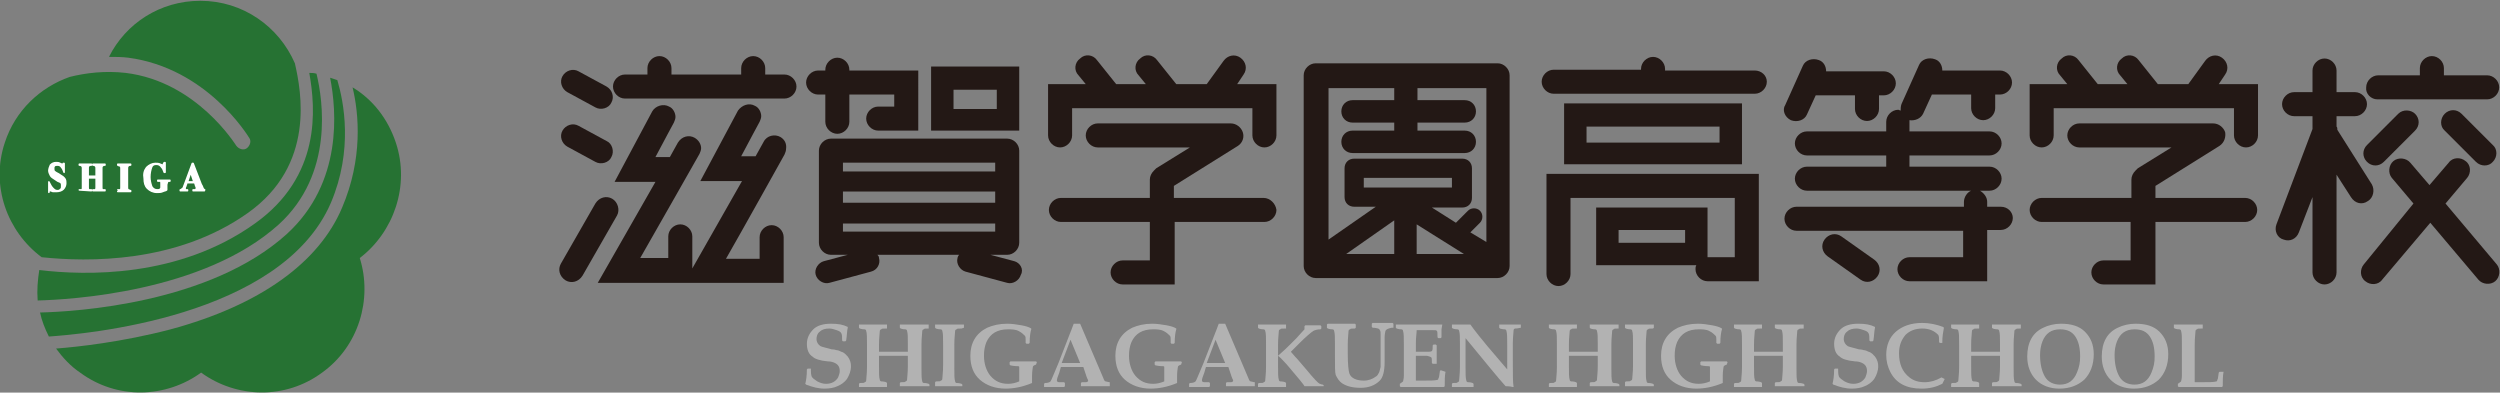 <?xml version="1.0" encoding="utf-8"?>
<!-- Generator: Adobe Illustrator 27.4.0, SVG Export Plug-In . SVG Version: 6.00 Build 0)  -->
<svg version="1.1" id="レイヤー_1" xmlns="http://www.w3.org/2000/svg" xmlns:xlink="http://www.w3.org/1999/xlink" x="0px"
	 y="0px" viewBox="0 0 312 49" style="enable-background:new 0 0 312 49;" xml:space="preserve">
<rect x="0" y="0" width="312" height="49" fill="#808080" stroke="none"/>
<style type="text/css">
	.st0{fill:#231815;}
	.st1{fill:#267233;}
	.st2{fill:#FFFFFF;stroke:#FFFFFF;stroke-width:0.196;stroke-linejoin:round;}
	.st3{fill:#B2B2B2;}
</style>
<g>
	<g>
		<path class="st0" d="M295.5,25.1c0.7-0.4,0.9-1.4,0.5-2.1l-4.3-6.8c0-0.2,0-0.3-0.1-0.4v-1.3h2.3c0.8,0,1.5-0.7,1.5-1.5
			s-0.7-1.5-1.5-1.5h-2.3V8.8c0-0.8-0.7-1.5-1.5-1.5s-1.5,0.7-1.5,1.5v2.7h-2.3c-0.8,0-1.5,0.7-1.5,1.5s0.7,1.5,1.5,1.5h2.3v1.6
			L284.1,28c-0.3,0.8,0.1,1.7,0.9,1.9c0.8,0.3,1.6-0.1,1.9-0.9l1.7-4.4V34c0,0.8,0.7,1.5,1.5,1.5s1.5-0.7,1.5-1.5V21.8l1.8,2.8
			C293.9,25.4,294.8,25.6,295.5,25.1z"/>
		<path class="st0" d="M296.7,12.4h13.7c0.8,0,1.5-0.7,1.5-1.5s-0.7-1.5-1.5-1.5H305V8.5c0-0.8-0.7-1.5-1.5-1.5S302,7.7,302,8.5v0.9
			h-5.2c-0.8,0-1.5,0.7-1.5,1.5C295.2,11.7,295.9,12.4,296.7,12.4z"/>
		<path class="st0" d="M299.3,14.2l-3.9,3.9c-0.6,0.6-0.6,1.5,0,2.1s1.5,0.6,2.1,0l3.9-3.9c0.6-0.6,0.6-1.5,0-2.1
			C300.9,13.7,299.9,13.6,299.3,14.2z"/>
		<path class="st0" d="M305.2,25.4l2.7-3.2c0.5-0.6,0.5-1.6-0.2-2.1c-0.6-0.5-1.6-0.5-2.1,0.2l-2.4,2.8l-2.4-2.8
			c-0.5-0.6-1.5-0.7-2.1-0.2s-0.7,1.5-0.2,2.1l2.7,3.2L295,33c-0.5,0.6-0.5,1.6,0.2,2.1c0.6,0.5,1.6,0.5,2.1-0.2l6-7.1l6,7.1
			c0.5,0.6,1.5,0.7,2.1,0.2s0.7-1.5,0.2-2.1L305.2,25.4z"/>
		<path class="st0" d="M307.2,14.2c-0.6-0.6-1.5-0.6-2.1,0s-0.6,1.6,0,2.1l3.9,3.9c0.6,0.6,1.6,0.6,2.1,0c0.6-0.6,0.6-1.6,0-2.1
			L307.2,14.2z"/>
		<path class="st0" d="M97.9,9.3h-2.4V8.5C95.5,7.7,94.8,7,94,7s-1.5,0.7-1.5,1.5v0.8h-8.7V8.5c0-0.8-0.7-1.5-1.5-1.5
			s-1.5,0.7-1.5,1.5v0.8H78c-0.8,0-1.5,0.7-1.5,1.5s0.7,1.5,1.5,1.5h19.9c0.8,0,1.5-0.7,1.5-1.5S98.7,9.3,97.9,9.3z"/>
		<path class="st0" d="M103,11.8v3.4c0,0.8,0.7,1.5,1.5,1.5s1.5-0.7,1.5-1.5v-3.4c2.1,0,4.4,0,5.6,0c0,0.7,0,0.8,0,1.5c-1,0-2,0-2,0
			c-0.8,0-1.5,0.7-1.5,1.5s0.7,1.5,1.5,1.5h5V8.8H113h-7V8.7c0-0.8-0.7-1.5-1.5-1.5S103,7.9,103,8.7v0.1h-0.9
			c-0.8,0-1.5,0.7-1.5,1.5s0.7,1.5,1.5,1.5C102.1,11.8,102.4,11.8,103,11.8z"/>
		<path class="st0" d="M97.4,17.1c-0.7-0.4-1.7-0.2-2.1,0.6l-1,1.8c-0.4,0-1.1,0-1.8,0c1-1.9,2.3-4.3,2.3-4.3
			c0.1-0.2,0.2-0.5,0.2-0.7c0-0.5-0.3-1.1-0.8-1.3c-0.7-0.4-1.6-0.1-2.1,0.6l-4.7,8.8h5.2l-6.2,10.9v-4c0-0.8-0.7-1.5-1.5-1.5
			s-1.5,0.7-1.5,1.5c0,0,0,1.4,0,2.7c-1.1,0-1.9,0-3.5,0c1.9-3.3,7.4-13,7.4-13c0.1-0.2,0.2-0.5,0.2-0.7c0-0.5-0.3-1-0.8-1.3
			c-0.7-0.4-1.6-0.2-2.1,0.6l-1,1.8c-0.4,0-1.1,0-1.8,0c1-1.9,2.3-4.3,2.3-4.3c0.1-0.2,0.2-0.5,0.2-0.7c0-0.5-0.3-1.1-0.8-1.3
			c-0.7-0.4-1.7-0.1-2.1,0.6l-4.7,8.8h5.1l-7.2,12.6h10.8h1h11.4v-5.7c0-0.8-0.7-1.5-1.5-1.5s-1.5,0.7-1.5,1.5c0,0,0,1.4,0,2.7
			c-1.2,0-2.4,0-4.2,0c1.9-3.3,7.3-13,7.3-13c0.1-0.2,0.2-0.5,0.2-0.7C98.2,17.9,97.9,17.4,97.4,17.1z"/>
		<path class="st0" d="M70.8,11.5l3.5,1.9c0.7,0.4,1.7,0.1,2-0.6c0.4-0.7,0.1-1.6-0.6-2l-3.5-1.9c-0.7-0.4-1.6-0.1-2,0.6
			C69.8,10.2,70.1,11.1,70.8,11.5z"/>
		<path class="st0" d="M70.8,18.3l3.5,1.9c0.7,0.4,1.7,0.1,2-0.6c0.4-0.7,0.1-1.7-0.6-2l-3.5-1.9c-0.7-0.4-1.6-0.1-2,0.6
			C69.8,17,70.1,17.9,70.8,18.3z"/>
		<path class="st0" d="M76.4,24.8c-0.7-0.4-1.6-0.2-2.1,0.6L70,32.9c-0.4,0.7-0.2,1.6,0.6,2.1c0.7,0.4,1.6,0.2,2.1-0.6l4.3-7.5
			C77.4,26.2,77.1,25.2,76.4,24.8z"/>
		<path class="st0" d="M127.2,8.3h-1.4h-9.6v8h11V8.3z M124.4,13.6c-1.5,0-3.9,0-5.4,0c0-1,0-1.5,0-2.4c1.5,0,3.9,0,5.4,0
			C124.4,12.1,124.4,12.6,124.4,13.6z"/>
		<path class="st0" d="M126.6,32.6l-3-0.8h2.1c0.8,0,1.5-0.7,1.5-1.5V18.8c0-0.8-0.7-1.5-1.5-1.5h-22c-0.8,0-1.5,0.7-1.5,1.5v11.5
			c0,0.8,0.7,1.5,1.5,1.5h2.1l-3,0.8c-0.7,0.2-1.2,1-1,1.7s1,1.2,1.7,1l5.2-1.4c0.8-0.2,1.2-1,1-1.7c0-0.2-0.1-0.3-0.2-0.4h10.2
			c-0.1,0.1-0.2,0.3-0.2,0.4c-0.2,0.7,0.3,1.5,1,1.7l5.2,1.4c0.7,0.2,1.5-0.3,1.7-1C127.8,33.6,127.3,32.8,126.6,32.6z M124.2,25.3
			h-19c0-0.5,0-0.9,0-1.4h19C124.2,24.4,124.2,24.9,124.2,25.3z M124.2,20.3c0,0.3,0,0.7,0,1.1h-19c0-0.4,0-0.8,0-1.1
			C107.6,20.3,121.8,20.3,124.2,20.3z M105.2,27.9h19c0,0.4,0,0.7,0,1c-2.4,0-16.6,0-19,0C105.2,28.6,105.2,28.3,105.2,27.9z"/>
		<path class="st0" d="M154.4,10.5l0.8-1.2c0.5-0.7,0.3-1.6-0.4-2.1s-1.6-0.3-2.1,0.4l-2.1,2.9h-3.8l-2.4-3
			c-0.5-0.7-1.5-0.8-2.1-0.2c-0.7,0.5-0.8,1.5-0.2,2.1l0.9,1.1h-3.7l-2.4-3c-0.5-0.7-1.5-0.8-2.1-0.2c-0.7,0.5-0.8,1.5-0.2,2.1
			l0.9,1.1h-4.7v6.4c0,0.8,0.7,1.5,1.5,1.5s1.5-0.7,1.5-1.5c0,0,0-1.9,0-3.4c2.5,0,20,0,22.5,0c0,1.4,0,3.4,0,3.4
			c0,0.8,0.7,1.5,1.5,1.5s1.5-0.7,1.5-1.5v-6.4h-1.5H154.4z"/>
		<path class="st0" d="M157.7,24.7h-11.2v-1.5l8-5c0.6-0.4,0.8-1.1,0.6-1.7c-0.2-0.6-0.8-1.1-1.5-1.1H137c-0.8,0-1.5,0.7-1.5,1.5
			s0.7,1.5,1.5,1.5c0,0,6.6,0,11.5,0c-2.1,1.3-4.2,2.6-4.2,2.6c-0.1,0.1-0.2,0.2-0.3,0.3c-0.3,0.3-0.5,0.7-0.5,1.1c0,0,0,0.9,0,2.3
			h-11.1c-0.8,0-1.5,0.7-1.5,1.5s0.7,1.5,1.5,1.5h11.1c0,1.9,0,3.8,0,4.8c-1.5,0-3.4,0-3.4,0c-0.8,0-1.5,0.7-1.5,1.5
			s0.7,1.5,1.5,1.5h6.5v-7.8h11.2c0.8,0,1.5-0.7,1.5-1.5C159.2,25.4,158.5,24.7,157.7,24.7z"/>
		<path class="st0" d="M186.9,7.9h-22.7c-0.8,0-1.5,0.7-1.5,1.5v23.8c0,0.8,0.7,1.5,1.5,1.5h22.7c0.8,0,1.5-0.7,1.5-1.5V9.4
			C188.4,8.6,187.7,7.9,186.9,7.9z M174,11v1.5h-5.2c-0.8,0-1.4,0.6-1.4,1.4c0,0.8,0.6,1.4,1.4,1.4h5.2v1h-5.2
			c-0.8,0-1.4,0.6-1.4,1.4s0.6,1.4,1.4,1.4h14c0.8,0,1.4-0.6,1.4-1.4s-0.6-1.4-1.4-1.4h-5.9v-1h5.9c0.8,0,1.4-0.6,1.4-1.4
			c0-0.8-0.6-1.4-1.4-1.4h-5.9V11c3.9,0,7.5,0,8.6,0c0,2.1,0,14.4,0,19.2l-2-1.2l1.2-1.2c0.4-0.4,0.4-1.1,0-1.5s-1.1-0.4-1.5,0
			l-1.5,1.5l-3-1.9h3.8c0.7,0,1.2-0.5,1.2-1.2V21c0-0.7-0.5-1.2-1.2-1.2H169c-0.7,0-1.2,0.5-1.2,1.2v3.6c0,0.7,0.5,1.2,1.2,1.2h2.7
			l-5.9,4.1c0-5,0-16.8,0-18.9C166.8,11,170.3,11,174,11z M170.2,23.4c0-0.5,0-0.7,0-1.2c1.8,0,9.2,0,11,0c0,0.6,0,0.7,0,1.2
			C179.4,23.4,172,23.4,170.2,23.4z M176.8,28l5.9,3.7c-1.6,0-3.7,0-5.9,0V28z M174,31.7c-2.3,0-4.4,0-6,0l6-4.2V31.7z"/>
		<path class="st0" d="M219,8.8h-11.2V8.6c0-0.8-0.7-1.5-1.5-1.5s-1.5,0.7-1.5,1.5v0.1h-10.9c-0.8,0-1.5,0.7-1.5,1.5
			s0.7,1.5,1.5,1.5H219c0.8,0,1.5-0.7,1.5-1.5C220.5,9.4,219.8,8.8,219,8.8z"/>
		<path class="st0" d="M216,12.9h-20.8v7.6h22.2v-7.6H216z M214.6,17.8c-2.2,0-14.4,0-16.6,0c0-0.8,0-1.2,0-2c2.2,0,14.4,0,16.6,0
			C214.6,16.6,214.6,16.9,214.6,17.8z"/>
		<path class="st0" d="M193,21.7v12.5c0,0.8,0.7,1.5,1.5,1.5s1.5-0.7,1.5-1.5c0,0,0-7.2,0-9.5c2.5,0,18,0,20.5,0c0,1.8,0,5.6,0,7.4
			c-1.4,0-3.4,0-3.4,0l0,0v-6.2h-1.4h-12.5v7.2h12.5c-0.1,0.2-0.1,0.3-0.1,0.5c0,0.8,0.7,1.5,1.5,1.5h6.4V21.7H218H193z M210.3,30.3
			c-1.8,0-6.5,0-8.3,0c0-0.7,0-0.9,0-1.6c1.8,0,6.5,0,8.3,0C210.3,29.4,210.3,29.6,210.3,30.3z"/>
		<path class="st0" d="M223.5,15c0.8,0.3,1.7,0,2-0.7l1.1-2.4h4.9v1.7c0,0.8,0.7,1.5,1.5,1.5s1.5-0.7,1.5-1.5v-1.7h0.6
			c0.8,0,1.5-0.7,1.5-1.5s-0.7-1.5-1.5-1.5h-7.2c0-0.6-0.3-1.2-0.9-1.4c-0.8-0.3-1.7,0-2,0.7l-2.2,4.9
			C222.4,13.7,222.7,14.6,223.5,15z"/>
		<path class="st0" d="M249.7,25.8H248v-0.6c0-0.6-0.4-1.1-0.9-1.4h1.2c0.8,0,1.5-0.7,1.5-1.5s-0.7-1.5-1.5-1.5h-10v-1.4h10
			c0.8,0,1.5-0.7,1.5-1.5s-0.7-1.5-1.5-1.5h-10v-1.2c0-0.1,0-0.1,0-0.2c0.7,0.1,1.4-0.2,1.7-0.8l1.1-2.4h4.9v1.7
			c0,0.8,0.7,1.5,1.5,1.5s1.5-0.7,1.5-1.5v-1.7h0.6c0.8,0,1.5-0.7,1.5-1.5s-0.7-1.5-1.5-1.5h-7.2c0-0.6-0.3-1.2-0.9-1.4
			c-0.8-0.3-1.7,0-2,0.7l-2.2,4.9c-0.1,0.3-0.1,0.6-0.1,0.8c-0.1,0-0.2-0.1-0.3-0.1c-0.8,0-1.5,0.7-1.5,1.5v1.2h-9.9
			c-0.8,0-1.5,0.7-1.5,1.5s0.7,1.5,1.5,1.5h9.9v1.4h-9.9c-0.8,0-1.5,0.7-1.5,1.5s0.7,1.5,1.5,1.5H246c-0.5,0.2-0.9,0.8-0.9,1.4
			c0,0,0,0.2,0,0.6h-20.9c-0.8,0-1.5,0.7-1.5,1.5s0.7,1.5,1.5,1.5H245c0,1.2,0,2.5,0,3.3c-2,0-6.7,0-6.7,0c-0.8,0-1.5,0.7-1.5,1.5
			s0.7,1.5,1.5,1.5h9.7v-6.4h1.7c0.8,0,1.5-0.7,1.5-1.5C251.2,26.5,250.6,25.8,249.7,25.8z"/>
		<path class="st0" d="M229.8,29.5c-0.7-0.5-1.6-0.3-2.1,0.4c-0.5,0.7-0.3,1.6,0.4,2.1l4.1,2.9c0.7,0.5,1.6,0.3,2.1-0.4
			s0.3-1.6-0.4-2.1L229.8,29.5z"/>
		<path class="st0" d="M276.9,10.5l0.8-1.2c0.5-0.7,0.3-1.6-0.4-2.1c-0.7-0.5-1.6-0.3-2.1,0.4l-2.1,2.9h-3.8l-2.4-3
			c-0.5-0.7-1.5-0.8-2.1-0.2c-0.7,0.5-0.8,1.5-0.2,2.1l0.9,1.1h-3.7l-2.4-3c-0.5-0.7-1.5-0.8-2.1-0.2c-0.7,0.5-0.8,1.5-0.2,2.1
			l0.9,1.1h-4.7v6.4c0,0.8,0.7,1.5,1.5,1.5s1.5-0.7,1.5-1.5c0,0,0-1.9,0-3.4c2.5,0,20,0,22.5,0c0,1.4,0,3.4,0,3.4
			c0,0.8,0.7,1.5,1.5,1.5s1.5-0.7,1.5-1.5v-6.4h-1.5H276.9z"/>
		<path class="st0" d="M280.2,24.7H269v-1.5l8-5c0.6-0.4,0.8-1.1,0.7-1.7c-0.2-0.6-0.8-1.1-1.5-1.1h-16.7c-0.8,0-1.5,0.7-1.5,1.5
			s0.7,1.5,1.5,1.5c0,0,6.6,0,11.5,0c-2.1,1.3-4.2,2.6-4.2,2.6c-0.1,0.1-0.2,0.2-0.3,0.3c-0.3,0.3-0.5,0.7-0.5,1.1c0,0,0,0.9,0,2.3
			h-11.2c-0.8,0-1.5,0.7-1.5,1.5s0.7,1.5,1.5,1.5h11.1c0,1.9,0,3.8,0,4.8c-1.5,0-3.4,0-3.4,0c-0.8,0-1.5,0.7-1.5,1.5
			s0.7,1.5,1.5,1.5h6.5v-7.8h11.2c0.8,0,1.5-0.7,1.5-1.5C281.7,25.4,281,24.7,280.2,24.7z"/>
	</g>
	<g>
		<path class="st1" d="M41.3,25.3c2.8-6.6,1.6-12.6,0.8-15.3c-0.3-0.1-0.6-0.2-0.9-0.3c0.8,4.1,1.6,13.1-5.4,19.5
			C26.2,37.9,9.4,38.9,5,39c0.2,1,0.6,2,1.1,3C10.3,41.7,35.1,39.7,41.3,25.3z"/>
		<path class="st1" d="M39.5,9.2c-0.3-0.1-0.6-0.1-0.9-0.1c0.8,4.5,1.5,12.9-6.8,18.8c-9.5,6.8-21.1,6.5-26.9,5.8
			c-0.2,1.3-0.3,2.5-0.2,3.8c3.9-0.1,20.7-1,30.1-9.5C41.7,21.7,40.3,12.5,39.5,9.2z"/>
		<path class="st1" d="M49.4,17.8c-1-3-2.9-5.4-5.4-6.9c0.8,3.3,1.3,8.9-1.3,15c-2.9,6.9-10.3,12.2-21.4,15.2
			C15.2,42.7,9.6,43.3,7,43.5c0.8,1.1,1.8,2.2,3,3c4.6,3.4,10.7,3.2,15.1,0c4.4,3.2,10.5,3.4,15.1,0c4.6-3.3,6.3-9.2,4.7-14.3
			C49.1,29,51.2,23.2,49.4,17.8z"/>
		<path class="st1" d="M30.9,26.6c8.5-6,6.7-15.2,5.9-18.7c-2-4.6-6.5-7.8-11.8-7.8c-5,0-9.3,2.8-11.4,7c0.8,0,1.6,0,2.4,0.1
			c9.8,1.3,14.9,9.7,15.1,10c0.3,0.4,0.1,1-0.3,1.3s-1,0.1-1.3-0.3c-0.1-0.1-4.9-8-13.8-9.1c-2.6-0.3-5,0-7,0.5
			c-3.7,1.3-6.8,4.2-8.1,8.2c-1.8,5.4,0.3,11.1,4.6,14.3C10.9,32.7,22,32.9,30.9,26.6z"/>
		<path class="st2" d="M18.3,20.9c0.3-0.3,0.7-0.5,1.1-0.5c0.2,0,0.4,0,0.6,0.1s0.3,0.1,0.3,0.1c0.1,0,0.1,0,0.1-0.1
			c0,0,0-0.1,0.1-0.2h0.1v1.2h-0.1c-0.1-0.3-0.2-0.5-0.3-0.6c-0.2-0.3-0.4-0.4-0.7-0.4c-0.3,0-0.5,0.1-0.6,0.4s-0.2,0.7-0.2,1.2
			c0,0.4,0.1,0.8,0.2,1.1c0.1,0.3,0.4,0.5,0.7,0.5c0.2,0,0.3,0,0.4-0.1c0,0,0.1-0.1,0.1-0.2v-0.5c0-0.2,0-0.3-0.1-0.3s-0.2,0-0.3,0
			v-0.1h1.5v0.1c-0.2,0-0.3,0-0.3,0.1s-0.1,0.2-0.1,0.4v0.6c-0.1,0.1-0.3,0.1-0.5,0.2S19.8,24,19.6,24c-0.5,0-0.9-0.2-1.2-0.5
			c-0.3-0.3-0.4-0.7-0.4-1.2C17.9,21.7,18,21.3,18.3,20.9z"/>
		<path class="st2" d="M14.7,23.7c0.1,0,0.2,0,0.3,0s0.1-0.2,0.1-0.3V21c0-0.1,0-0.2-0.1-0.3c-0.1,0-0.1,0-0.3-0.1v-0.1h1.6v0.1
			c-0.1,0-0.2,0-0.3,0.1c-0.1,0.1-0.1,0.2-0.1,0.3v2.4c0,0.1,0,0.2,0.1,0.3c0.1,0,0.2,0.1,0.3,0.1v0.1h-1.6
			C14.7,23.9,14.7,23.7,14.7,23.7z"/>
		<path class="st2" d="M9.9,23.7c0.1,0,0.2,0,0.3,0s0.1-0.2,0.1-0.3V21c0-0.1,0-0.2-0.1-0.3c0,0-0.1-0.1-0.3-0.1v-0.1h1.5v0.1
			c-0.1,0-0.2,0-0.3,0.1C11,20.7,11,20.8,11,21v1h1v-1c0-0.1,0-0.2-0.1-0.3c0,0-0.1-0.1-0.3-0.1v-0.1h1.5v0.1c-0.1,0-0.2,0-0.3,0.1
			s-0.1,0.1-0.1,0.3v2.4c0,0.1,0,0.2,0.1,0.3c0.1,0,0.1,0,0.3,0v0.1h-1.5v-0.1c0.1,0,0.2,0,0.3,0c0.1-0.1,0.1-0.2,0.1-0.3v-1.2h-1
			v1.2c0,0.1,0,0.2,0.1,0.3c0.1,0,0.1,0,0.3,0v0.1L9.9,23.7L9.9,23.7z"/>
		<path class="st2" d="M6.1,22.7L6.1,22.7c0.2,0.4,0.3,0.6,0.5,0.8c0.2,0.2,0.3,0.3,0.6,0.3c0.2,0,0.3-0.1,0.4-0.2s0.1-0.2,0.1-0.4
			c0-0.2,0-0.3-0.1-0.4s-0.2-0.1-0.4-0.2l-0.3-0.2c-0.3-0.2-0.5-0.3-0.6-0.5s-0.2-0.4-0.2-0.6s0.1-0.5,0.2-0.7
			c0.2-0.2,0.4-0.3,0.7-0.3c0.2,0,0.3,0,0.5,0.1s0.2,0.1,0.3,0.1c0.1,0,0.1,0,0.1,0v-0.1H8v1.1h0c-0.1-0.3-0.2-0.5-0.3-0.6
			c-0.1-0.2-0.3-0.3-0.5-0.3s-0.3,0-0.4,0.1S6.7,20.9,6.7,21c0,0.2,0,0.3,0.1,0.4s0.3,0.2,0.5,0.3l0.3,0.2C7.8,22,7.9,22.1,8,22.2
			c0.2,0.2,0.2,0.4,0.2,0.7c0,0.2-0.1,0.5-0.3,0.7S7.4,23.9,7,23.9c-0.1,0-0.2,0-0.3,0c-0.1,0-0.2,0-0.3-0.1H6.3c0,0,0,0-0.1,0l0,0
			c-0.1,0-0.1,0-0.1,0.1V24h0V22.7z"/>
		<path class="st2" d="M25.4,23.6c-0.1-0.1-0.1-0.3-0.3-0.6l-1-2.6H24l-1,2.7c-0.1,0.2-0.1,0.4-0.2,0.4c-0.1,0.1-0.2,0.2-0.3,0.2
			v0.1h0.9v-0.1c-0.1,0-0.2,0-0.2,0c-0.1,0-0.1-0.1-0.1-0.2s0-0.1,0.1-0.3c0-0.1,0.1-0.2,0.1-0.4h1l0.1,0.3c0,0.1,0,0.1,0.1,0.2
			c0,0.1,0,0.1,0,0.2s0,0.1-0.1,0.2c0,0-0.1,0-0.3,0v0.1h1.4v-0.1C25.6,23.7,25.5,23.7,25.4,23.6z M23.4,22.7l0.4-1.2l0,0l0.4,1.2
			H23.4z"/>
	</g>
	<g>
		<g>
			<path class="st3" d="M106.2,45.7c0,0.6-0.2,1.1-0.5,1.6c-0.3,0.4-0.7,0.7-1.2,0.9c-0.4,0.2-1,0.3-1.6,0.3c-0.8,0-1.5-0.2-2.3-0.5
				l-0.1-0.1c0.1-0.4,0.2-1,0.2-1.8l0.1-0.1h0.4v0.1v0.1c0,0.2,0,0.5,0.1,0.8c0.1,0.2,0.4,0.4,0.7,0.6c0.4,0.2,0.7,0.3,1.1,0.3
				c0.7,0,1.2-0.3,1.5-0.8c0.1-0.3,0.2-0.5,0.2-0.8c0-0.5-0.2-0.8-0.6-1c-0.2-0.1-0.5-0.2-0.9-0.2c-1-0.1-1.6-0.3-1.9-0.6
				c-0.5-0.3-0.7-0.9-0.7-1.6c0-0.7,0.3-1.3,0.8-1.8s1.3-0.7,2.2-0.7c0.9,0,1.5,0.1,2.1,0.4v0.1c-0.1,0.4-0.1,1-0.2,1.6l-0.1,0.1
				h-0.3l-0.1-0.1c0-0.4,0-0.7-0.1-0.9s-0.3-0.3-0.6-0.4c-0.3-0.1-0.6-0.2-0.9-0.2c-0.5,0-0.9,0.1-1.2,0.4c-0.3,0.2-0.4,0.6-0.4,0.9
				c0,0.4,0.2,0.7,0.5,0.9c0.2,0.1,0.7,0.2,1.4,0.4c0.1,0,0.3,0,0.6,0.1c0.2,0,0.4,0.1,0.6,0.2c0.4,0.1,0.6,0.4,0.8,0.6
				C106.1,44.9,106.2,45.3,106.2,45.7z"/>
			<path class="st3" d="M115.8,48.2L115.8,48.2c-0.4,0-1,0-1.7,0c-0.8,0-1.3,0-1.7,0h-0.1v-0.4l0.1-0.1c0.4,0,0.6,0,0.6-0.1
				c0.1,0,0.2-0.1,0.2-0.2c0-0.3,0.1-0.8,0.1-1.7v-1.3c-0.2,0-0.8,0-1.8,0c-0.9,0-1.5,0-1.8,0v1.3c0,0.9,0,1.4,0.1,1.7
				c0,0.1,0.1,0.2,0.2,0.2s0.3,0,0.6,0.1l0.1,0.1v0.4v0.1c-0.4,0-0.9,0-1.7,0c-0.8,0-1.3,0-1.7,0h-0.1v-0.4l0.1-0.1
				c0.4,0,0.6,0,0.6-0.1c0.1,0,0.2-0.1,0.2-0.2c0-0.3,0.1-0.8,0.1-1.7V43c0-0.9,0-1.4-0.1-1.7c0-0.1-0.1-0.2-0.2-0.2s-0.3,0-0.6-0.1
				l-0.1-0.1v-0.4h0.1c0.4,0,0.9,0,1.7,0c0.8,0,1.4,0,1.7,0l0,0V41h-0.1c-0.4,0-0.6,0-0.6,0.1c-0.1,0-0.2,0.1-0.2,0.2
				c0,0.3-0.1,0.8-0.1,1.7v0.9c0.4,0,0.9,0,1.6,0c1.1,0,1.7,0,2,0V43c0-0.9,0-1.4-0.1-1.7c0-0.1-0.1-0.2-0.2-0.2s-0.3,0-0.6-0.1
				l-0.1-0.1v-0.4h0.1c0.4,0,0.9,0,1.7,0c0.8,0,1.4,0,1.7,0h0.1V41l0,0c-0.4,0-0.6,0-0.6,0.1c-0.1,0-0.2,0.1-0.2,0.2
				c0,0.3-0.1,0.8-0.1,1.7v2.9c0,0.9,0,1.4,0.1,1.7c0,0.1,0.1,0.2,0.2,0.2s0.3,0,0.6,0.1L116,48v0.2H115.8z"/>
			<path class="st3" d="M120.1,48.2L120.1,48.2c-0.4,0-1,0-1.7,0c-0.8,0-1.3,0-1.7,0v-0.1v-0.4l0.1-0.1c0.4,0,0.6,0,0.6-0.1
				c0.1,0,0.2-0.1,0.2-0.2c0-0.3,0.1-0.8,0.1-1.7V43c0-0.9,0-1.4-0.1-1.7c0-0.1-0.1-0.2-0.2-0.2s-0.3,0-0.6-0.1l-0.1-0.1v-0.4h0.1
				c0.4,0,0.9,0,1.7,0c0.8,0,1.3,0,1.7,0h0.1v0.4L120,41c-0.4,0-0.6,0-0.6,0.1c-0.1,0-0.2,0.1-0.2,0.2c0,0.3-0.1,0.8-0.1,1.7v2.9
				c0,0.9,0,1.4,0.1,1.7c0,0.1,0.1,0.2,0.2,0.2s0.3,0,0.6,0.1l0.1,0.1V48.2z"/>
			<path class="st3" d="M129.3,45.5L129.3,45.5c-0.3,0.1-0.4,0.2-0.4,0.3s-0.1,0.5-0.1,1.1c0,0.3,0,0.6,0,0.9
				c-1.2,0.5-2.3,0.7-3.3,0.7c-1.3,0-2.4-0.4-3.2-1.1s-1.2-1.7-1.2-3c0-1.6,0.7-2.8,2.1-3.5c0.7-0.3,1.5-0.5,2.5-0.5
				c0.6,0,1.2,0.1,1.8,0.2c0.5,0.1,0.9,0.2,1.2,0.4v0.1c-0.1,0.3-0.2,0.9-0.2,1.7l-0.1,0.1h-0.3l-0.1-0.1c0-0.1,0-0.2,0-0.4
				s0-0.4-0.1-0.5c-0.2-0.2-0.4-0.4-0.8-0.6c-0.4-0.2-0.9-0.2-1.3-0.2c-1.3,0-2.2,0.5-2.7,1.6c-0.2,0.5-0.3,1-0.3,1.7
				c0,1,0.3,1.9,0.8,2.5c0.6,0.7,1.3,1,2.2,1c0.5,0,0.9-0.1,1.4-0.3c0-0.3,0-0.6,0-1.1c0-0.4,0-0.6,0-0.7c0-0.1-0.1-0.1-0.2-0.1
				s-0.4,0-0.9-0.1l-0.1-0.1v-0.3l0.1-0.1c0.5,0,1.1,0,1.7,0c0.3,0,0.8,0,1.5,0l0.1,0.1L129.3,45.5L129.3,45.5z"/>
			<path class="st3" d="M138.3,48.2L138.3,48.2c-0.9,0-1.3,0-1.5,0c-0.7,0-1.3,0-1.9,0v-0.1v-0.3l0.1-0.1h0.5c0.2,0,0.3-0.1,0.3-0.2
				c0-0.1-0.1-0.2-0.2-0.5l-0.4-1.2c-0.5,0-1,0-1.5,0c-0.3,0-0.7,0-1.3,0l-0.2,0.7c-0.2,0.5-0.3,0.8-0.3,1c0,0.1,0.1,0.2,0.3,0.2
				c0.1,0,0.3,0,0.6,0l0.1,0.1v0.4l-0.1,0.1c-0.7,0-1.1,0-1.3,0c-0.1,0-0.5,0-1.1,0h-0.1v-0.4l0.1-0.1c0.4,0,0.6-0.1,0.7-0.2
				c0.1-0.1,0.4-0.9,1-2.3l1.4-3.6c0.1-0.3,0.3-0.7,0.5-1.3h0.8l2.9,6.8c0.1,0.3,0.2,0.4,0.3,0.4s0.3,0.1,0.5,0.1v0.1v0.4H138.3z
				 M134.8,45.3l-1.2-2.9l-1.1,2.9c0.3,0,0.7,0,1.2,0S134.5,45.3,134.8,45.3z"/>
			<path class="st3" d="M147.4,45.5L147.4,45.5c-0.3,0.1-0.4,0.2-0.4,0.3s-0.1,0.5-0.1,1.1c0,0.3,0,0.6,0,0.9
				c-1.2,0.5-2.3,0.7-3.3,0.7c-1.3,0-2.4-0.4-3.2-1.1s-1.2-1.7-1.2-3c0-1.6,0.7-2.8,2.1-3.5c0.7-0.3,1.5-0.5,2.5-0.5
				c0.6,0,1.2,0.1,1.8,0.2c0.5,0.1,0.9,0.2,1.2,0.4v0.1c-0.1,0.3-0.2,0.9-0.2,1.7l-0.1,0.1h-0.3l-0.1-0.1c0-0.1,0-0.2,0-0.4
				s0-0.4-0.1-0.5c-0.2-0.2-0.4-0.4-0.8-0.6c-0.4-0.2-0.9-0.2-1.3-0.2c-1.3,0-2.2,0.5-2.7,1.6c-0.2,0.5-0.3,1-0.3,1.7
				c0,1,0.3,1.9,0.8,2.5c0.6,0.7,1.3,1,2.2,1c0.5,0,0.9-0.1,1.4-0.3c0-0.3,0-0.6,0-1.1c0-0.4,0-0.6,0-0.7c0-0.1-0.1-0.1-0.2-0.1
				c-0.1,0-0.4,0-0.9-0.1l-0.1-0.1v-0.3l0.1-0.1c0.5,0,1.1,0,1.7,0c0.3,0,0.8,0,1.5,0l0.1,0.1L147.4,45.5L147.4,45.5z"/>
			<path class="st3" d="M156.4,48.2L156.4,48.2c-0.9,0-1.3,0-1.5,0c-0.7,0-1.3,0-1.9,0v-0.1v-0.3l0.1-0.1h0.5c0.2,0,0.3-0.1,0.3-0.2
				c0-0.1-0.1-0.2-0.2-0.5l-0.4-1.2c-0.5,0-1,0-1.5,0c-0.3,0-0.7,0-1.3,0l-0.2,0.7c-0.2,0.5-0.3,0.8-0.3,1c0,0.1,0.1,0.2,0.3,0.2
				c0.1,0,0.3,0,0.6,0l0.1,0.1v0.4l-0.1,0.1c-0.7,0-1.1,0-1.3,0c-0.1,0-0.5,0-1.1,0h-0.1v-0.4l0.1-0.1c0.4,0,0.6-0.1,0.7-0.2
				c0.1-0.1,0.4-0.9,1-2.3l1.4-3.6c0.1-0.3,0.3-0.7,0.5-1.3h0.8l2.9,6.8c0.1,0.3,0.2,0.4,0.3,0.4s0.3,0.1,0.5,0.1v0.1v0.4H156.4z
				 M152.9,45.3l-1.2-2.9l-1.1,2.9c0.3,0,0.7,0,1.2,0S152.6,45.3,152.9,45.3z"/>
			<path class="st3" d="M165.1,48.2L165.1,48.2c-0.7,0-1.1,0-1.3,0s-0.5,0-1,0c-0.1-0.2-0.3-0.4-0.6-0.8l-1.6-1.9
				c-0.4-0.4-0.7-0.8-1.1-1.1v1.3c0,0.9,0,1.4,0.1,1.7c0,0.1,0.1,0.2,0.2,0.2c0.1,0,0.3,0,0.6,0.1l0.1,0.1v0.4v0.1
				c-0.4,0-0.9,0-1.7,0s-1.3,0-1.7,0H157v-0.4l0.1-0.1c0.4,0,0.6,0,0.6-0.1c0.1,0,0.2-0.1,0.2-0.2c0-0.3,0.1-0.8,0.1-1.7V43
				c0-0.9,0-1.4-0.1-1.7c0-0.1-0.1-0.2-0.2-0.2c-0.1,0-0.3,0-0.6-0.1l-0.1-0.1v-0.4h0.1c0.3,0,0.9,0,1.7,0s1.4,0,1.7,0l0,0V41h-0.1
				c-0.4,0-0.6,0-0.6,0.1c-0.1,0-0.2,0.1-0.2,0.2c0,0.3-0.1,0.8-0.1,1.7v1.4c0.7-0.6,1.2-1.1,1.5-1.4l0.8-0.8c0.3-0.3,0.6-0.7,1-1.1
				v-0.4l0.1-0.1c0.3,0,0.6,0,0.8,0c0.3,0,0.7,0,1.1,0l0.1,0.1V41l-0.1,0.1c-0.4,0-0.7,0.1-0.9,0.2c-0.3,0.2-0.9,0.7-1.7,1.5
				l-1.1,1.1c0.2,0.2,0.4,0.5,0.8,0.9l1.2,1.4c0.9,1.1,1.4,1.6,1.6,1.7c0.1,0,0.2,0.1,0.4,0.1l0.1,0.1v0.1H165.1z"/>
			<path class="st3" d="M173.7,40.9L173.7,40.9c-0.5,0.1-0.7,0.2-0.8,0.4c0,0.1-0.1,0.4-0.1,0.8c0,0.3,0,0.8,0,1.4v1.7
				c0,1.1-0.2,1.9-0.6,2.3c-0.6,0.6-1.4,0.9-2.4,0.9s-1.7-0.2-2.2-0.5s-0.7-0.7-0.9-1.1c-0.1-0.3-0.1-1.1-0.1-2.5V43
				c0-0.9,0-1.4-0.1-1.7c0-0.1-0.1-0.2-0.2-0.2c-0.1,0-0.3,0-0.6-0.1l-0.1-0.1v-0.4l0.1-0.1c0.4,0,0.9,0,1.7,0s1.3,0,1.7,0l0.1,0.1
				v0.4l-0.1,0.1c-0.4,0-0.6,0-0.6,0.1c-0.1,0-0.2,0.1-0.2,0.2c0,0.3-0.1,0.8-0.1,1.7v1.1c0,1.4,0.1,2.2,0.2,2.5
				c0.2,0.6,0.9,0.9,1.8,0.9c0.6,0,1.1-0.2,1.5-0.5c0.2-0.1,0.3-0.3,0.4-0.5s0.1-0.4,0.2-0.7c0-0.3,0-0.6,0-0.9v-1.1c0-1,0-1.6,0-2
				c0-0.3,0-0.5-0.1-0.6c0-0.1-0.1-0.1-0.2-0.2c-0.1,0-0.3-0.1-0.7-0.1l-0.1-0.1v-0.4l0.1-0.1c0.3,0,0.6,0,1,0c0.3,0,0.7,0,1.5,0
				l0.1,0.1v0.5H173.7z"/>
			<path class="st3" d="M180.4,46.4c-0.1,0.5-0.1,1.1-0.1,1.8l-0.1,0.1h-4c-0.7,0-1.1,0-1.4,0l-0.1-0.1V48v-0.1
				c0.3-0.2,0.4-0.3,0.4-0.3c0-0.1,0.1-0.3,0.1-0.7v-1.2V43c0-0.9,0-1.4-0.1-1.7c0-0.1-0.1-0.2-0.2-0.2c-0.1,0-0.3,0-0.6-0.1
				l-0.1-0.1v-0.4h0.1c0.4,0,0.9,0,1.7,0c0.7,0,2,0,3.9,0h0.1l-0.1,0.6c0,0.2,0,0.4,0,0.5v0.5l-0.1,0.1h-0.3l-0.1-0.1
				c0-0.5,0-0.8-0.1-0.8c0-0.1-0.2-0.1-0.6-0.1s-0.7,0-0.9,0c-0.3,0-0.6,0-1,0c0,0.4-0.1,0.9-0.1,1.6v1.1c0.3,0,0.5,0,0.7,0h0.7
				c0.3,0,0.5,0,0.6-0.1s0.1-0.3,0.1-0.7l0.1-0.1h0.3l0.1,0.1c0,0.4,0,0.8,0,1.1c0,0.4,0,0.8,0,1.2h-0.1h-0.4l-0.1-0.1
				c0-0.4,0-0.7-0.1-0.7c-0.1-0.1-0.2-0.1-0.5-0.2c-0.2,0-0.5,0-0.7,0c-0.3,0-0.5,0-0.7,0v1.7c0,0.5,0,0.9,0,1.4h0.7
				c1.1,0,1.7,0,2-0.1c0,0,0.1,0,0.1-0.1s0.1-0.2,0.1-0.3l0.1-0.7l0.1-0.1L180.4,46.4L180.4,46.4z"/>
			<path class="st3" d="M189.8,40.9L189.8,40.9c-0.4,0.1-0.6,0.1-0.7,0.1c-0.1,0-0.2,0.1-0.2,0.2c0,0.3-0.1,0.8-0.1,1.7v2.2
				c0,1.6,0,2.7,0.1,3.2h-0.1c-0.4-0.1-0.7-0.1-0.9-0.1c-1-1.1-2.6-3.1-5-6v3.6c0,0.9,0,1.4,0.1,1.7c0,0.1,0.1,0.2,0.2,0.2
				c0.1,0,0.3,0,0.6,0.1l0.1,0.1v0.4h-0.1c-0.4,0-0.8,0-1.2,0s-0.8,0-1.3,0h-0.1v-0.4l0.1-0.1c0.4,0,0.6,0,0.6-0.1
				c0.1,0,0.2-0.1,0.2-0.2c0-0.3,0.1-0.8,0.1-1.7V43c0-0.9,0-1.4-0.1-1.7c0-0.1-0.1-0.2-0.2-0.2c-0.1,0-0.3,0-0.6-0.1l-0.1-0.1v-0.4
				h0.1c0.3,0,0.7,0,1,0c0.5,0,0.9,0,1.2,0c1.3,1.8,2.9,3.6,4.6,5.6V43c0-0.9,0-1.4-0.1-1.7c0-0.1-0.1-0.2-0.2-0.2
				c-0.1,0-0.3,0-0.6-0.1l-0.1-0.1v-0.4h0.1c0.4,0,0.8,0,1.2,0c0.5,0,0.9,0,1.3,0h0.1L189.8,40.9L189.8,40.9z"/>
			<path class="st3" d="M201.9,48.2L201.9,48.2c-0.4,0-1,0-1.7,0c-0.8,0-1.3,0-1.7,0h-0.1v-0.4l0.1-0.1c0.4,0,0.6,0,0.6-0.1
				c0.1,0,0.2-0.1,0.2-0.2c0-0.3,0.1-0.8,0.1-1.7v-1.3c-0.2,0-0.8,0-1.8,0c-0.9,0-1.5,0-1.8,0v1.3c0,0.9,0,1.4,0.1,1.7
				c0,0.1,0.1,0.2,0.2,0.2c0.1,0,0.3,0,0.6,0.1l0.1,0.1v0.4v0.1c-0.4,0-0.9,0-1.7,0s-1.3,0-1.7,0h-0.1v-0.4l0.1-0.1
				c0.4,0,0.6,0,0.6-0.1c0.1,0,0.2-0.1,0.2-0.2c0-0.3,0.1-0.8,0.1-1.7V43c0-0.9,0-1.4-0.1-1.7c0-0.1-0.1-0.2-0.2-0.2
				c-0.1,0-0.3,0-0.6-0.1l-0.1-0.1v-0.4h0.1c0.4,0,0.9,0,1.7,0s1.4,0,1.7,0l0,0V41h-0.1c-0.4,0-0.6,0-0.6,0.1
				c-0.1,0-0.2,0.1-0.2,0.2c0,0.3-0.1,0.8-0.1,1.7v0.9c0.4,0,0.9,0,1.6,0c1.1,0,1.7,0,2,0V43c0-0.9,0-1.4-0.1-1.7
				c0-0.1-0.1-0.2-0.2-0.2c-0.1,0-0.3,0-0.6-0.1l-0.1-0.1v-0.4h0.1c0.4,0,0.9,0,1.7,0s1.4,0,1.7,0h0.1V41l0,0c-0.4,0-0.6,0-0.6,0.1
				c-0.1,0-0.2,0.1-0.2,0.2c0,0.3-0.1,0.8-0.1,1.7v2.9c0,0.9,0,1.4,0.1,1.7c0,0.1,0.1,0.2,0.2,0.2c0.1,0,0.3,0,0.6,0.1l0.1,0.1v0.2
				H201.9z"/>
			<path class="st3" d="M206.2,48.2L206.2,48.2c-0.4,0-1,0-1.7,0c-0.8,0-1.3,0-1.7,0v-0.1v-0.4l0.1-0.1c0.4,0,0.6,0,0.6-0.1
				c0.1,0,0.2-0.1,0.2-0.2c0-0.3,0.1-0.8,0.1-1.7V43c0-0.9,0-1.4-0.1-1.7c0-0.1-0.1-0.2-0.2-0.2c-0.1,0-0.3,0-0.6-0.1l-0.1-0.1v-0.4
				h0.1c0.4,0,0.9,0,1.7,0s1.3,0,1.7,0h0.1v0.4l-0.1,0.1c-0.4,0-0.6,0-0.6,0.1c-0.1,0-0.2,0.1-0.2,0.2c0,0.3-0.1,0.8-0.1,1.7v2.9
				c0,0.9,0,1.4,0.1,1.7c0,0.1,0.1,0.2,0.2,0.2c0.1,0,0.3,0,0.6,0.1l0.1,0.1v0.2H206.2z"/>
			<path class="st3" d="M215.5,45.5L215.5,45.5c-0.3,0.1-0.4,0.2-0.4,0.3s-0.1,0.5-0.1,1.1c0,0.3,0,0.6,0,0.9
				c-1.2,0.5-2.3,0.7-3.3,0.7c-1.3,0-2.4-0.4-3.2-1.1s-1.2-1.7-1.2-3c0-1.6,0.7-2.8,2.1-3.5c0.7-0.3,1.5-0.5,2.5-0.5
				c0.6,0,1.2,0.1,1.8,0.2c0.5,0.1,0.9,0.2,1.2,0.4v0.1c-0.1,0.3-0.2,0.9-0.2,1.7l-0.1,0.1h-0.3l-0.1-0.1c0-0.1,0-0.2,0-0.4
				s0-0.4-0.1-0.5c-0.2-0.2-0.4-0.4-0.8-0.6c-0.4-0.2-0.9-0.2-1.3-0.2c-1.3,0-2.2,0.5-2.7,1.6c-0.2,0.5-0.3,1-0.3,1.7
				c0,1,0.3,1.9,0.8,2.5c0.6,0.7,1.3,1,2.2,1c0.5,0,0.9-0.1,1.4-0.3c0-0.3,0-0.6,0-1.1c0-0.4,0-0.6,0-0.7c0-0.1-0.1-0.1-0.2-0.1
				c-0.1,0-0.4,0-0.9-0.1l-0.1-0.1v-0.3l0.1-0.1c0.5,0,1.1,0,1.7,0c0.3,0,0.8,0,1.5,0l0.1,0.1L215.5,45.5L215.5,45.5z"/>
			<path class="st3" d="M225,48.2L225,48.2c-0.4,0-1,0-1.7,0c-0.8,0-1.3,0-1.7,0h-0.1v-0.4l0.1-0.1c0.4,0,0.6,0,0.6-0.1
				c0.1,0,0.2-0.1,0.2-0.2c0-0.3,0.1-0.8,0.1-1.7v-1.3c-0.2,0-0.8,0-1.8,0c-0.9,0-1.5,0-1.8,0v1.3c0,0.9,0,1.4,0.1,1.7
				c0,0.1,0.1,0.2,0.2,0.2c0.1,0,0.3,0,0.6,0.1l0.1,0.1v0.4v0.1c-0.4,0-0.9,0-1.7,0s-1.3,0-1.7,0h-0.1v-0.4l0.1-0.1
				c0.4,0,0.6,0,0.6-0.1c0.1,0,0.2-0.1,0.2-0.2c0-0.3,0.1-0.8,0.1-1.7V43c0-0.9,0-1.4-0.1-1.7c0-0.1-0.1-0.2-0.2-0.2
				c-0.1,0-0.3,0-0.6-0.1l-0.1-0.1v-0.4h0.1c0.4,0,0.9,0,1.7,0s1.4,0,1.7,0l0,0V41h-0.1c-0.4,0-0.6,0-0.6,0.1
				c-0.1,0-0.2,0.1-0.2,0.2c0,0.3-0.1,0.8-0.1,1.7v0.9c0.4,0,0.9,0,1.6,0c1.1,0,1.7,0,2,0V43c0-0.9,0-1.4-0.1-1.7
				c0-0.1-0.1-0.2-0.2-0.2c-0.1,0-0.3,0-0.6-0.1l-0.1-0.1v-0.4h0.1c0.4,0,0.9,0,1.7,0s1.4,0,1.7,0h0.1V41l0,0c-0.4,0-0.6,0-0.6,0.1
				c-0.1,0-0.2,0.1-0.2,0.2c0,0.3-0.1,0.8-0.1,1.7v2.9c0,0.9,0,1.4,0.1,1.7c0,0.1,0.1,0.2,0.2,0.2c0.1,0,0.3,0,0.6,0.1l0.1,0.1v0.2
				H225z"/>
			<path class="st3" d="M234.4,45.7c0,0.6-0.2,1.1-0.5,1.6c-0.3,0.4-0.7,0.7-1.2,0.9c-0.4,0.2-1,0.3-1.6,0.3c-0.8,0-1.5-0.2-2.3-0.5
				l-0.1-0.1c0.1-0.4,0.2-1,0.2-1.8L229,46h0.4v0.1v0.1c0,0.2,0,0.5,0.1,0.8c0.1,0.2,0.4,0.4,0.7,0.6c0.4,0.2,0.7,0.3,1.1,0.3
				c0.7,0,1.2-0.3,1.5-0.8c0.1-0.3,0.2-0.5,0.2-0.8c0-0.5-0.2-0.8-0.6-1c-0.2-0.1-0.5-0.2-0.9-0.2c-1-0.1-1.6-0.3-1.9-0.6
				c-0.5-0.3-0.7-0.9-0.7-1.6c0-0.7,0.3-1.3,0.8-1.8s1.3-0.7,2.2-0.7s1.5,0.1,2.1,0.4v0.1c-0.1,0.4-0.1,1-0.2,1.6l-0.1,0.1h-0.3
				l-0.1-0.1c0-0.4,0-0.7-0.1-0.9s-0.3-0.3-0.6-0.4c-0.3-0.1-0.6-0.2-0.9-0.2c-0.5,0-0.9,0.1-1.2,0.4c-0.3,0.2-0.4,0.6-0.4,0.9
				c0,0.4,0.2,0.7,0.5,0.9c0.2,0.1,0.7,0.2,1.4,0.4c0.1,0,0.3,0,0.6,0.1c0.2,0,0.4,0.1,0.6,0.2c0.4,0.1,0.6,0.4,0.8,0.6
				C234.3,44.9,234.4,45.3,234.4,45.7z"/>
			<path class="st3" d="M242.7,47.3l-0.3,0.6c-0.8,0.4-1.6,0.6-2.6,0.6c-1.9,0-3.2-0.7-3.9-2.1c-0.3-0.6-0.5-1.3-0.5-2.1
				c0-1.2,0.4-2.2,1.2-2.9s1.9-1.1,3.3-1.1c0.9,0,1.8,0.2,2.6,0.5l0.1,0.1c-0.1,0.5-0.2,1.1-0.2,1.8v0.1h-0.3l-0.1-0.1
				c0-0.4,0-0.7-0.1-0.9c-0.5-0.5-1.1-0.8-2-0.8s-1.6,0.3-2.1,0.8c-0.5,0.6-0.8,1.3-0.8,2.3c0,1.3,0.4,2.3,1.3,3
				c0.5,0.4,1.1,0.6,1.9,0.6c0.7,0,1.4-0.2,2.1-0.6L242.7,47.3z"/>
			<path class="st3" d="M252.1,48.2L252.1,48.2c-0.4,0-1,0-1.7,0c-0.8,0-1.3,0-1.7,0h-0.1v-0.4l0.1-0.1c0.4,0,0.6,0,0.6-0.1
				c0.1,0,0.2-0.1,0.2-0.2c0-0.3,0.1-0.8,0.1-1.7v-1.3c-0.2,0-0.8,0-1.8,0c-0.9,0-1.5,0-1.8,0v1.3c0,0.9,0,1.4,0.1,1.7
				c0,0.1,0.1,0.2,0.2,0.2c0.1,0,0.3,0,0.6,0.1l0.1,0.1v0.4v0.1c-0.4,0-0.9,0-1.7,0s-1.3,0-1.7,0h-0.1v-0.4l0.1-0.1
				c0.4,0,0.6,0,0.6-0.1c0.1,0,0.2-0.1,0.2-0.2c0-0.3,0.1-0.8,0.1-1.7V43c0-0.9,0-1.4-0.1-1.7c0-0.1-0.1-0.2-0.2-0.2
				c-0.1,0-0.3,0-0.6-0.1l-0.1-0.1v-0.4h0.1c0.4,0,0.9,0,1.7,0s1.4,0,1.7,0l0,0V41h-0.1c-0.4,0-0.6,0-0.6,0.1
				c-0.1,0-0.2,0.1-0.2,0.2c0,0.3-0.1,0.8-0.1,1.7v0.9c0.4,0,0.9,0,1.6,0c1.1,0,1.7,0,2,0V43c0-0.9,0-1.4-0.1-1.7
				c0-0.1-0.1-0.2-0.2-0.2c-0.1,0-0.3,0-0.6-0.1l-0.1-0.1v-0.4h0.1c0.4,0,0.9,0,1.7,0s1.4,0,1.7,0h0.1V41l0,0c-0.4,0-0.6,0-0.6,0.1
				c-0.1,0-0.2,0.1-0.2,0.2c0,0.3-0.1,0.8-0.1,1.7v2.9c0,0.9,0,1.4,0.1,1.7c0,0.1,0.1,0.2,0.2,0.2c0.1,0,0.3,0,0.6,0.1l0.1,0.1v0.2
				H252.1z"/>
			<path class="st3" d="M261.3,44.2c0,1.3-0.4,2.4-1.2,3.2c-0.8,0.7-1.8,1.1-3.1,1.1c-1.2,0-2.2-0.4-2.9-1.1s-1.1-1.7-1.1-2.9
				c0-1.8,0.7-3,2-3.6c0.6-0.3,1.4-0.5,2.2-0.5c1.3,0,2.3,0.3,3,1C260.9,42.1,261.3,43,261.3,44.2z M259.6,44.5
				c0-1.1-0.2-1.9-0.6-2.5s-1-0.9-1.9-0.9c-1.1,0-1.8,0.5-2.2,1.5c-0.2,0.5-0.3,1.1-0.3,1.7c0,1.1,0.2,2,0.6,2.7s1.1,1,1.9,1
				c1,0,1.7-0.5,2.1-1.5C259.5,45.8,259.6,45.2,259.6,44.5z"/>
			<path class="st3" d="M270.6,44.2c0,1.3-0.4,2.4-1.2,3.2c-0.8,0.7-1.8,1.1-3.1,1.1c-1.2,0-2.2-0.4-2.9-1.1s-1.1-1.7-1.1-2.9
				c0-1.8,0.7-3,2-3.6c0.6-0.3,1.4-0.5,2.2-0.5c1.3,0,2.3,0.3,3,1C270.2,42.1,270.6,43,270.6,44.2z M268.9,44.5
				c0-1.1-0.2-1.9-0.6-2.5s-1-0.9-1.9-0.9c-1.1,0-1.8,0.5-2.2,1.5c-0.2,0.5-0.3,1.1-0.3,1.7c0,1.1,0.2,2,0.6,2.7s1.1,1,1.9,1
				c1,0,1.7-0.5,2.1-1.5C268.8,45.8,268.9,45.2,268.9,44.5z"/>
			<path class="st3" d="M277.5,46.4c-0.1,0.5-0.1,1.1-0.1,1.8l-0.1,0.1h-4c-0.7,0-1.1,0-1.4,0l-0.1-0.1V48v-0.1
				c0.3-0.2,0.4-0.3,0.4-0.3c0-0.1,0.1-0.3,0.1-0.7v-1.2V43c0-0.9,0-1.4-0.1-1.7c0-0.1-0.1-0.2-0.2-0.2s-0.3,0-0.6-0.1l-0.1-0.1
				v-0.4h0.1c0.4,0,0.9,0,1.7,0c0.8,0,1.3,0,1.7,0h0.1V41h-0.1c-0.4,0-0.6,0-0.6,0.1c-0.1,0-0.2,0.1-0.2,0.2c0,0.3-0.1,0.8-0.1,1.7
				v3.3c0,0.5,0,0.9,0,1.4h0.7c1.1,0,1.7,0,2-0.1c0,0,0.1,0,0.1-0.1s0.1-0.2,0.1-0.3l0.1-0.7l0.1-0.1L277.5,46.4L277.5,46.4z"/>
		</g>
	</g>
</g>
</svg>
